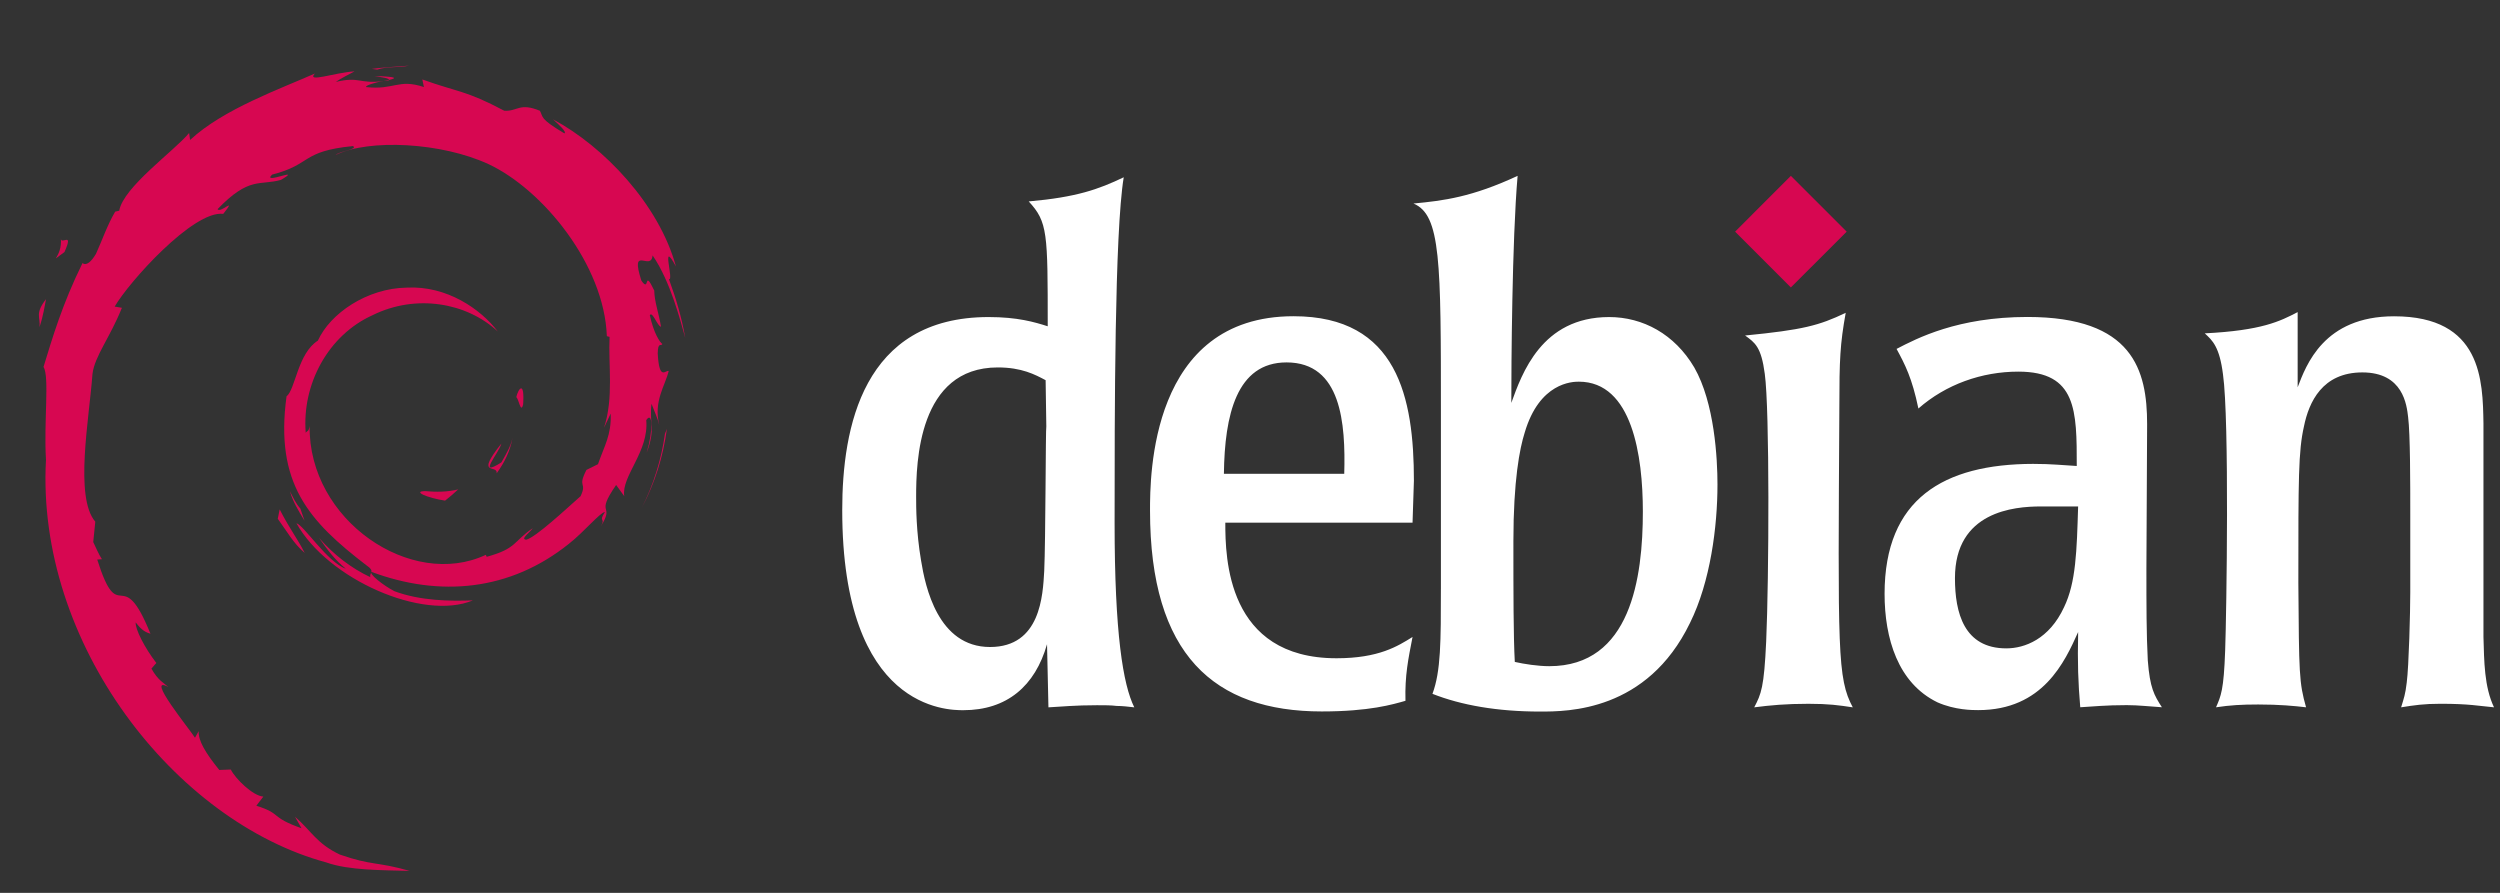 <svg xmlns="http://www.w3.org/2000/svg" width="112" height="40" viewBox="0 0 112 40" fill="none"><rect x="0" y="0" width="112" height="40" fill="#333333" stroke="none"/><path d="M19.048 22.002C18.451 22.01 19.16 22.309 19.94 22.429C20.156 22.261 20.35 22.091 20.525 21.925C20.04 22.044 19.546 22.047 19.048 22.002ZM22.252 21.202C22.609 20.71 22.868 20.173 22.959 19.616C22.879 20.012 22.665 20.355 22.462 20.716C21.346 21.42 22.357 20.299 22.461 19.872C21.262 21.385 22.296 20.779 22.252 21.202ZM23.436 18.12C23.509 17.043 23.225 17.384 23.129 17.794C23.24 17.853 23.329 18.553 23.436 18.12ZM16.782 3.406C17.101 3.463 17.471 3.507 17.418 3.583C17.768 3.506 17.847 3.436 16.782 3.406ZM17.418 3.583L17.194 3.63L17.404 3.611L17.418 3.583Z" fill="#D70751"></path><path d="M27.359 18.528C27.395 19.494 27.077 19.964 26.79 20.795L26.273 21.052C25.85 21.874 26.315 21.574 26.012 22.227C25.352 22.814 24.011 24.063 23.582 24.177C23.268 24.17 23.794 23.807 23.863 23.665C22.98 24.271 23.154 24.575 21.804 24.945L21.765 24.856C18.435 26.424 13.81 23.317 13.871 19.078C13.836 19.347 13.77 19.28 13.696 19.388C13.524 17.207 14.703 15.017 16.69 14.121C18.634 13.158 20.912 13.553 22.303 14.853C21.539 13.85 20.017 12.787 18.214 12.886C16.447 12.914 14.793 14.038 14.242 15.259C13.337 15.829 13.232 17.457 12.837 17.756C12.306 21.66 13.835 23.347 16.423 25.331C16.829 25.606 16.537 25.648 16.591 25.857C15.732 25.454 14.945 24.846 14.298 24.102C14.642 24.604 15.012 25.093 15.491 25.477C14.68 25.203 13.598 23.512 13.282 23.443C14.679 25.947 18.949 27.834 21.186 26.897C20.151 26.936 18.836 26.918 17.674 26.488C17.184 26.237 16.521 25.716 16.64 25.619C19.692 26.76 22.844 26.482 25.484 24.364C26.156 23.84 26.89 22.949 27.102 22.937C26.783 23.418 27.157 23.168 26.912 23.593C27.58 22.512 26.62 23.153 27.603 21.727L27.966 22.227C27.83 21.329 29.079 20.24 28.952 18.822C29.239 18.388 29.271 19.289 28.968 20.287C29.389 19.18 29.079 19.002 29.187 18.088C29.303 18.395 29.458 18.721 29.537 19.046C29.262 17.975 29.818 17.244 29.956 16.622C29.82 16.562 29.532 17.095 29.466 15.832C29.476 15.283 29.619 15.544 29.674 15.409C29.567 15.347 29.284 14.926 29.112 14.119C29.236 13.929 29.445 14.611 29.614 14.638C29.505 13.997 29.318 13.508 29.31 13.015C28.814 11.979 29.134 13.153 28.733 12.57C28.206 10.924 29.17 12.188 29.236 11.441C30.035 12.599 30.49 14.395 30.7 15.139C30.54 14.232 30.282 13.353 29.967 12.503C30.21 12.606 29.575 10.637 30.283 11.941C29.528 9.162 27.054 6.566 24.778 5.348C25.056 5.603 25.407 5.923 25.282 5.974C24.149 5.3 24.348 5.246 24.186 4.961C23.264 4.586 23.203 4.992 22.593 4.962C20.855 4.039 20.52 4.137 18.92 3.559L18.992 3.9C17.841 3.516 17.651 4.045 16.407 3.901C16.331 3.842 16.805 3.686 17.196 3.63C16.083 3.777 16.135 3.41 15.045 3.67C15.313 3.482 15.598 3.357 15.884 3.197C14.976 3.252 13.716 3.726 14.105 3.294C12.624 3.956 9.994 4.885 8.518 6.27L8.472 5.96C7.795 6.772 5.522 8.386 5.341 9.44L5.16 9.482C4.809 10.078 4.581 10.754 4.302 11.367C3.842 12.152 3.627 11.67 3.693 11.793C2.787 13.63 2.337 15.173 1.949 16.44C2.225 16.854 1.956 18.933 2.06 20.597C1.606 28.816 7.823 36.795 14.618 38.637C15.614 38.994 17.095 38.981 18.355 39.017C16.869 38.591 16.677 38.791 15.228 38.286C14.184 37.793 13.955 37.231 13.215 36.588L13.508 37.106C12.057 36.592 12.664 36.47 11.484 36.096L11.797 35.688C11.326 35.652 10.551 34.895 10.339 34.474L9.824 34.495C9.206 33.732 8.877 33.181 8.901 32.755L8.735 33.051C8.546 32.728 6.46 30.188 7.542 30.779C7.341 30.596 7.074 30.48 6.784 29.953L7.004 29.701C6.484 29.03 6.046 28.17 6.08 27.884C6.357 28.259 6.55 28.329 6.741 28.394C5.426 25.128 5.352 28.214 4.356 25.069L4.566 25.052C4.405 24.808 4.307 24.544 4.177 24.285L4.269 23.371C3.323 22.276 4.004 18.712 4.142 16.758C4.235 15.963 4.932 15.117 5.461 13.79L5.138 13.735C5.755 12.659 8.656 9.415 10.001 9.581C10.652 8.762 9.871 9.578 9.744 9.372C11.174 7.891 11.624 8.326 12.589 8.059C13.63 7.441 11.696 8.3 12.189 7.823C13.989 7.363 13.464 6.777 15.812 6.544C16.059 6.685 15.237 6.762 15.031 6.945C16.53 6.21 19.775 6.378 21.883 7.352C24.328 8.496 27.077 11.878 27.186 15.06L27.309 15.093C27.247 16.358 27.503 17.821 27.058 19.164L27.359 18.528Z" fill="#D70751"></path><path d="M12.529 22.822L12.444 23.241C12.837 23.775 13.149 24.353 13.65 24.769C13.29 24.066 13.022 23.775 12.529 22.822ZM13.457 22.786C13.249 22.555 13.126 22.278 12.988 22.003C13.12 22.488 13.39 22.904 13.641 23.328L13.457 22.786ZM29.877 19.213L29.79 19.434C29.629 20.577 29.281 21.709 28.748 22.758C29.337 21.651 29.716 20.44 29.877 19.213ZM16.901 3.119C17.305 2.971 17.893 3.038 18.323 2.941C17.764 2.987 17.208 3.015 16.659 3.086L16.901 3.119ZM2.724 10.665C2.817 11.527 2.077 11.862 2.888 11.293C3.324 10.311 2.719 11.022 2.724 10.665ZM1.77 14.655C1.957 14.08 1.991 13.736 2.062 13.402C1.546 14.064 1.824 14.205 1.77 14.655Z" fill="#D70751"></path><path d="M46.875 19.101C46.844 19.133 46.844 24.25 46.781 25.586C46.718 26.666 46.623 28.986 44.353 28.986C42.02 28.986 41.452 26.284 41.263 25.109C41.043 23.805 41.043 22.724 41.043 22.248C41.043 20.722 41.137 16.461 44.7 16.461C45.772 16.461 46.371 16.78 46.844 17.033L46.875 19.105L46.875 19.101ZM37.732 22.853C37.732 31.817 42.461 31.817 43.155 31.817C45.11 31.817 46.371 30.736 46.907 28.861L46.97 31.689C47.569 31.657 48.168 31.594 49.145 31.594C49.492 31.594 49.775 31.594 50.028 31.626C50.281 31.626 50.533 31.657 50.816 31.689C50.312 30.673 49.934 28.384 49.934 23.423C49.934 18.592 49.934 10.422 50.343 7.942C49.209 8.484 48.231 8.834 46.087 9.024C46.938 9.946 46.938 10.422 46.938 14.617C46.34 14.427 45.583 14.204 44.29 14.204C38.646 14.204 37.732 19.165 37.732 22.855M54.831 21.227C54.863 18.589 55.399 16.236 57.637 16.236C60.097 16.236 60.285 18.97 60.222 21.227H54.831ZM63.343 21.543C63.343 17.823 62.618 14.167 57.952 14.167C51.521 14.167 51.521 21.353 51.521 22.877C51.521 29.33 54.389 31.873 59.214 31.873C61.356 31.873 62.398 31.557 62.965 31.396C62.934 30.252 63.091 29.521 63.282 28.536C62.618 28.95 61.767 29.49 59.876 29.49C54.957 29.49 54.894 24.974 54.894 23.417H63.282L63.343 21.537M73.6 22.915C73.6 25.871 73.065 29.845 69.408 29.845C68.903 29.845 68.273 29.748 67.863 29.654C67.8 28.509 67.8 26.539 67.8 24.25C67.8 21.515 68.083 20.087 68.305 19.386C68.966 17.13 70.448 17.099 70.731 17.099C73.128 17.099 73.6 20.433 73.6 22.916V22.915ZM64.552 26.379C64.552 28.733 64.552 30.067 64.174 31.084C65.467 31.593 67.074 31.878 68.998 31.878C70.228 31.878 73.79 31.878 75.713 27.905C76.628 26.061 76.943 23.581 76.943 21.706C76.943 20.561 76.816 18.05 75.902 16.46C75.021 14.967 73.601 14.204 72.089 14.204C69.061 14.204 68.179 16.747 67.707 18.05C67.707 16.429 67.737 10.771 67.989 7.878C65.94 8.832 64.678 8.99 63.323 9.118C64.553 9.625 64.553 11.725 64.553 18.56V26.379M83.004 31.689C82.373 31.594 81.93 31.53 81.016 31.53C80.009 31.53 79.313 31.595 78.589 31.689C78.904 31.085 79.03 30.798 79.125 28.733C79.251 25.903 79.283 18.337 79.062 16.748C78.904 15.539 78.621 15.349 78.18 15.031C80.765 14.777 81.49 14.587 82.688 14.014C82.436 15.412 82.403 16.113 82.403 18.242C82.341 29.204 82.309 30.384 83.004 31.688M93.1 22.689C93.038 24.692 93.006 26.091 92.469 27.203C91.807 28.634 90.704 29.047 89.884 29.047C87.99 29.047 87.582 27.458 87.582 25.901C87.582 22.913 90.231 22.689 91.428 22.689H93.1ZM84.429 26.599C84.429 28.602 85.028 30.604 86.795 31.463C87.583 31.813 88.371 31.813 88.624 31.813C91.525 31.813 92.501 29.65 93.101 28.315C93.069 29.714 93.101 30.572 93.195 31.685C93.763 31.653 94.33 31.59 95.277 31.59C95.812 31.59 96.317 31.653 96.853 31.685C96.506 31.145 96.317 30.826 96.221 29.587C96.159 28.379 96.159 27.171 96.159 25.486L96.191 19.001C96.191 16.584 95.559 14.2 90.83 14.2C87.709 14.2 85.881 15.155 84.966 15.631C85.345 16.331 85.66 16.933 85.944 18.302C87.174 17.221 88.782 16.649 90.421 16.649C93.039 16.649 93.039 18.398 93.039 20.876C92.439 20.845 91.935 20.782 91.083 20.782C87.077 20.789 84.429 22.346 84.429 26.607M111.259 28.54C111.291 29.622 111.291 30.766 111.732 31.688C111.037 31.625 110.627 31.529 109.336 31.529C108.579 31.529 108.169 31.593 107.57 31.688C107.695 31.275 107.759 31.116 107.822 30.575C107.917 29.845 107.98 27.396 107.98 26.537V23.104C107.98 21.61 107.98 19.448 107.884 18.686C107.821 18.146 107.665 16.684 105.834 16.684C104.037 16.684 103.439 18.018 103.218 19.099C102.966 20.211 102.966 21.42 102.966 26.124C102.997 30.194 102.997 30.574 103.312 31.687C102.777 31.624 102.115 31.561 101.169 31.561C100.411 31.561 99.907 31.592 99.278 31.687C99.498 31.178 99.625 30.924 99.687 29.144C99.751 27.395 99.877 18.812 99.591 16.779C99.435 15.537 99.119 15.252 98.773 14.934C101.327 14.807 102.146 14.393 102.935 13.982V17.35C103.313 16.363 104.101 14.17 107.254 14.17C111.196 14.17 111.227 17.063 111.259 18.97V28.525" fill="white"></path><path d="M82.732 10.378L80.231 12.878L77.732 10.378L80.231 7.878L82.732 10.38" fill="#D70751"></path></svg>